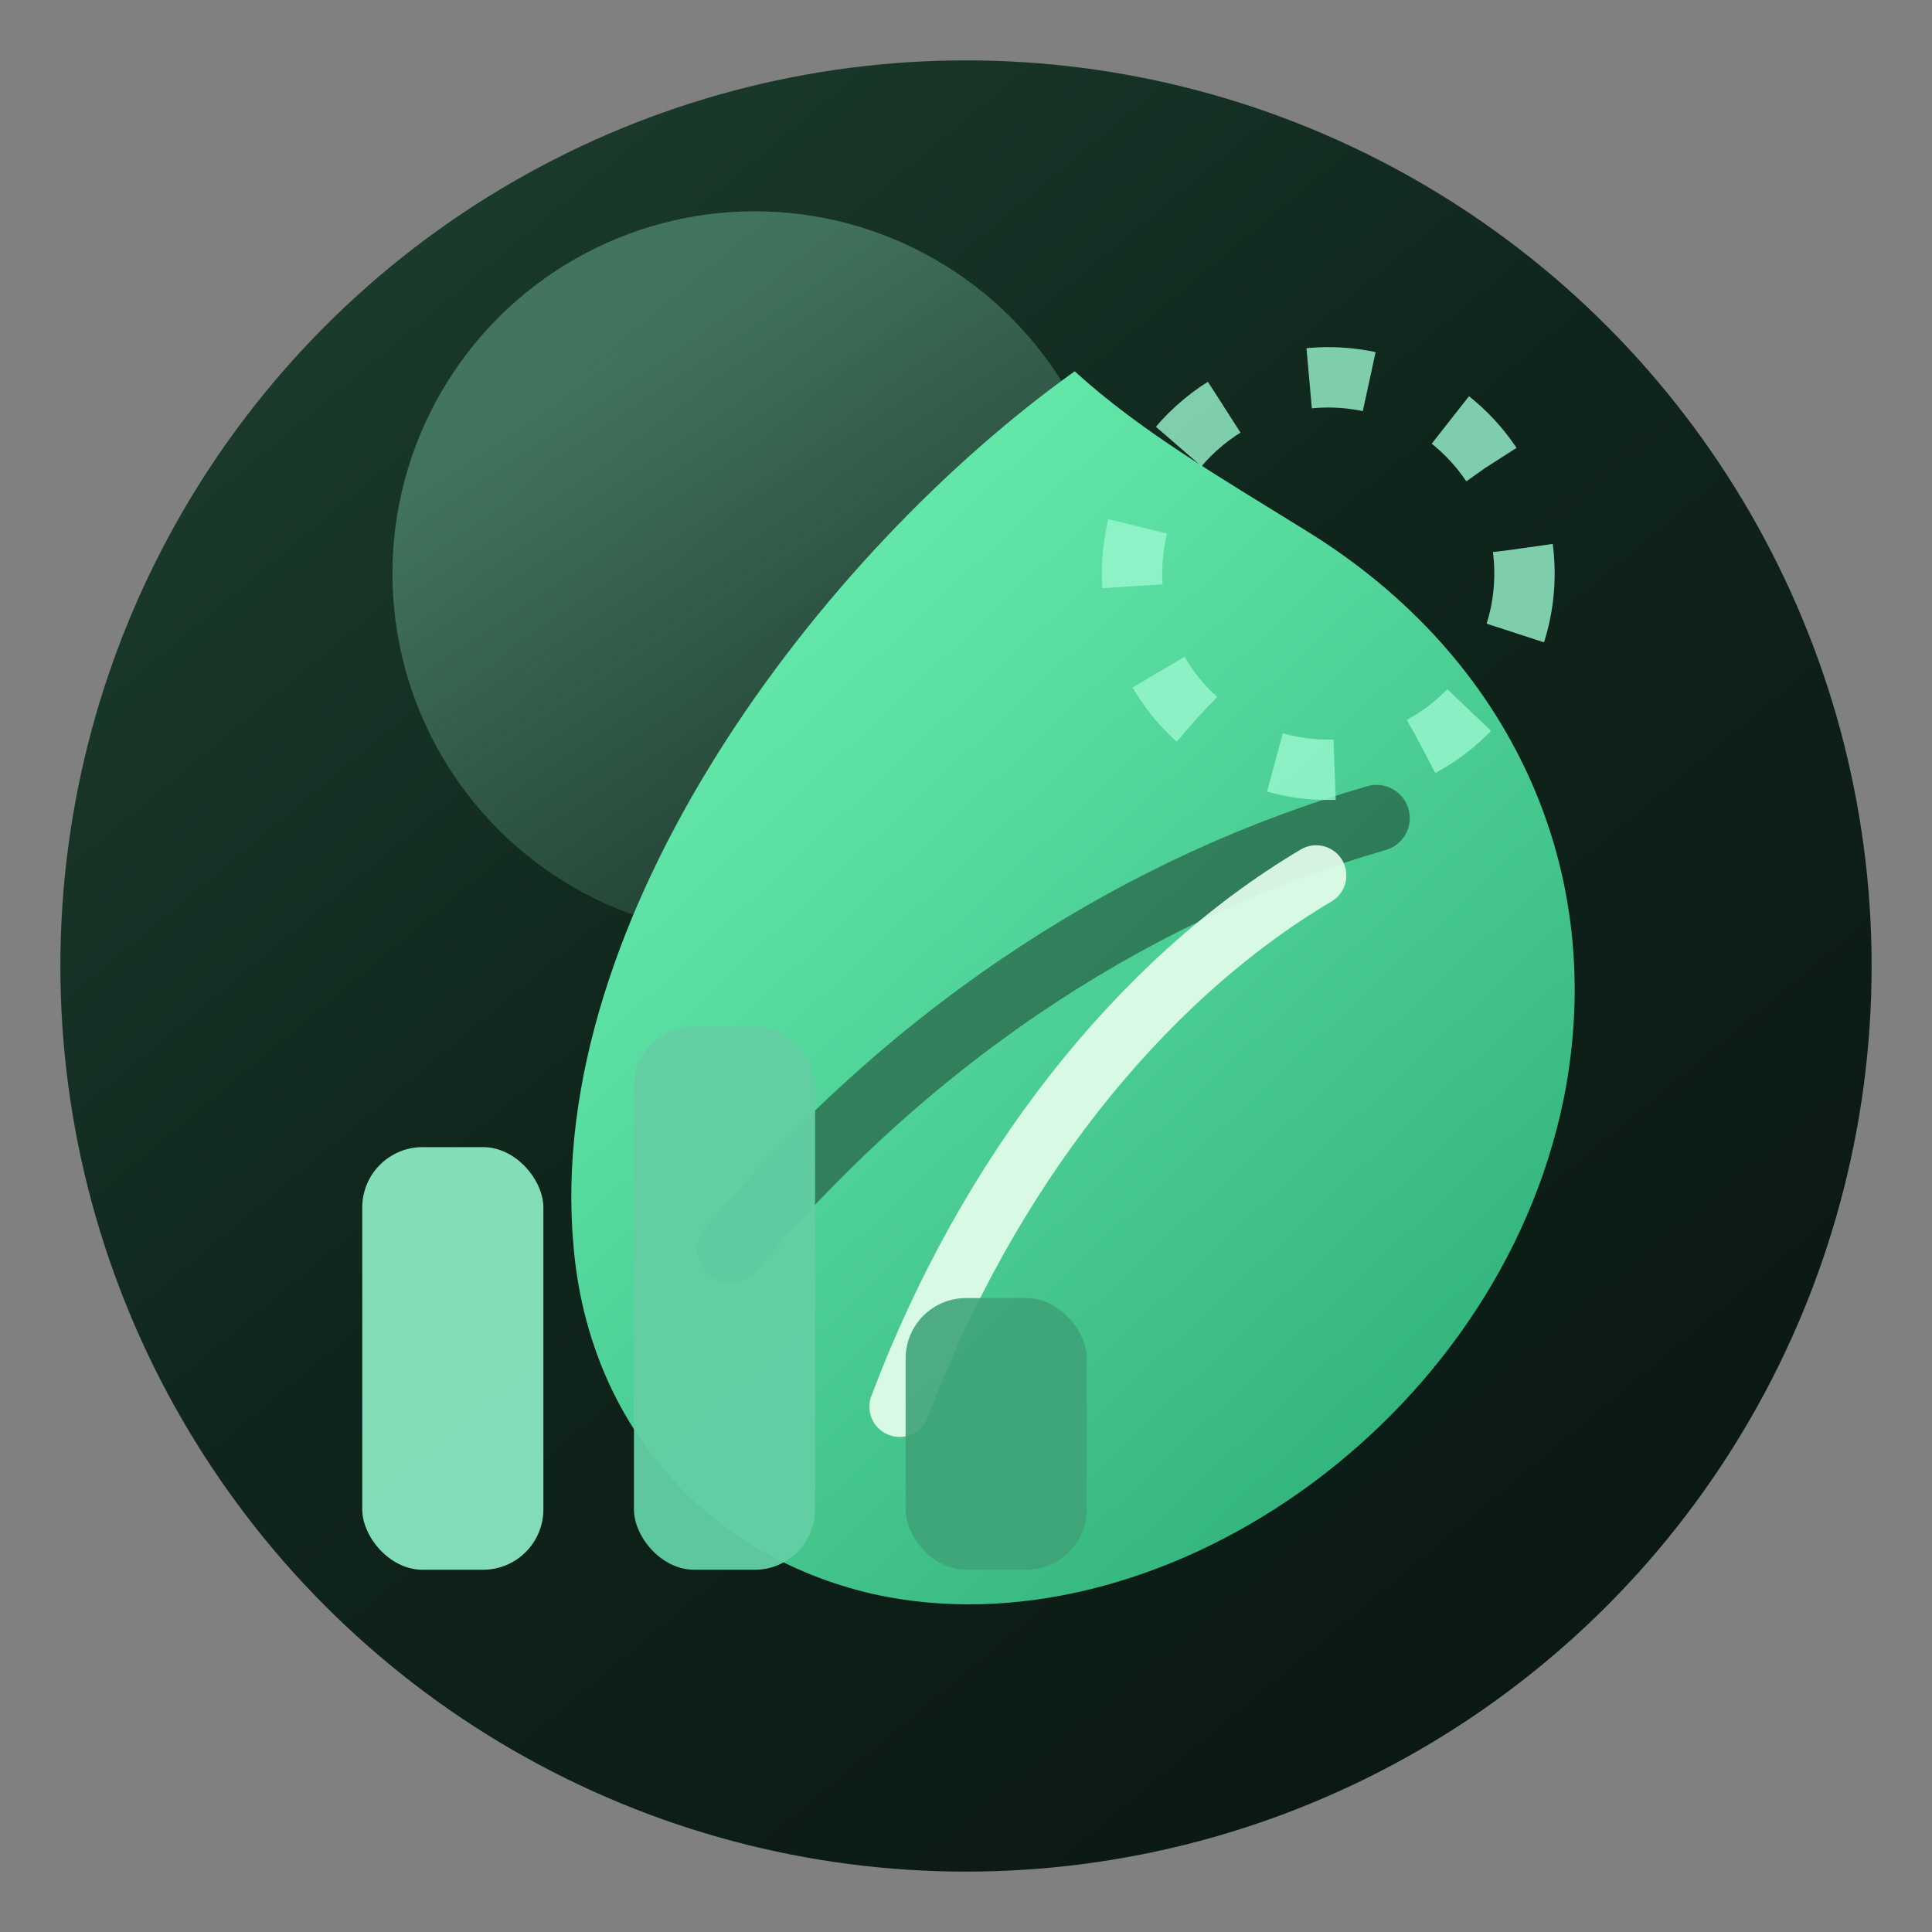 <svg xmlns="http://www.w3.org/2000/svg" viewBox="0 0 64 64" role="img" aria-label="GHG Console favicon">
  <rect x="0" y="0" width="64" height="64" fill="#808080" stroke="none"/>
  <defs>
    <linearGradient id="bg" x1="12" y1="8" x2="52" y2="56" gradientUnits="userSpaceOnUse">
      <stop offset="0" stop-color="#1b3b2c"/>
      <stop offset="0.45" stop-color="#0f251c"/>
      <stop offset="1" stop-color="#0b1813"/>
    </linearGradient>
    <linearGradient id="leaf" x1="18" y1="18" x2="48" y2="50" gradientUnits="userSpaceOnUse">
      <stop offset="0" stop-color="#6ef3b3"/>
      <stop offset="1" stop-color="#2fb07a"/>
    </linearGradient>
    <linearGradient id="glow" x1="20" y1="12" x2="36" y2="36" gradientUnits="userSpaceOnUse">
      <stop offset="0" stop-color="#9af7cf" stop-opacity="0.8"/>
      <stop offset="1" stop-color="#9af7cf" stop-opacity="0"/>
    </linearGradient>
  </defs>
  <circle cx="32" cy="32" r="30" fill="url(#bg)"/>
  <circle cx="25" cy="19" r="12" fill="url(#glow)" opacity="0.4"/>
  <path fill="url(#leaf)" d="M35.6 12.3c-8.4 6-17.6 18.1-16.6 29 0.5 5.8 4.3 10.2 9.9 11.5 9.4 2.1 20.7-5.6 22.9-16.4 1.5-7.5-1.7-14.6-8.5-18.8-2.9-1.8-5.5-3.3-7.7-5.3z"/>
  <path d="M24.2 41.4c6.3-7.5 13.8-12.1 21.4-14.3" fill="none" stroke="#0f1b15" stroke-width="2.2" stroke-linecap="round" opacity="0.45"/>
  <path d="M29.8 46.6c2.9-7.7 7.9-14.1 13.8-17.6" fill="none" stroke="#e8ffee" stroke-width="2" stroke-linecap="round" opacity="0.9"/>
  <rect x="12" y="38" width="6" height="14" rx="2" fill="#8ff1c8" opacity="0.9"/>
  <rect x="21" y="34" width="6" height="18" rx="2" fill="#63cfa4" opacity="0.95"/>
  <rect x="30" y="43" width="6" height="9" rx="2" fill="#3ea378" opacity="0.9"/>
  <circle cx="44" cy="19" r="6.5" fill="none" stroke="#9af7cf" stroke-width="2" stroke-dasharray="2 3" opacity="0.8"/>
</svg>

